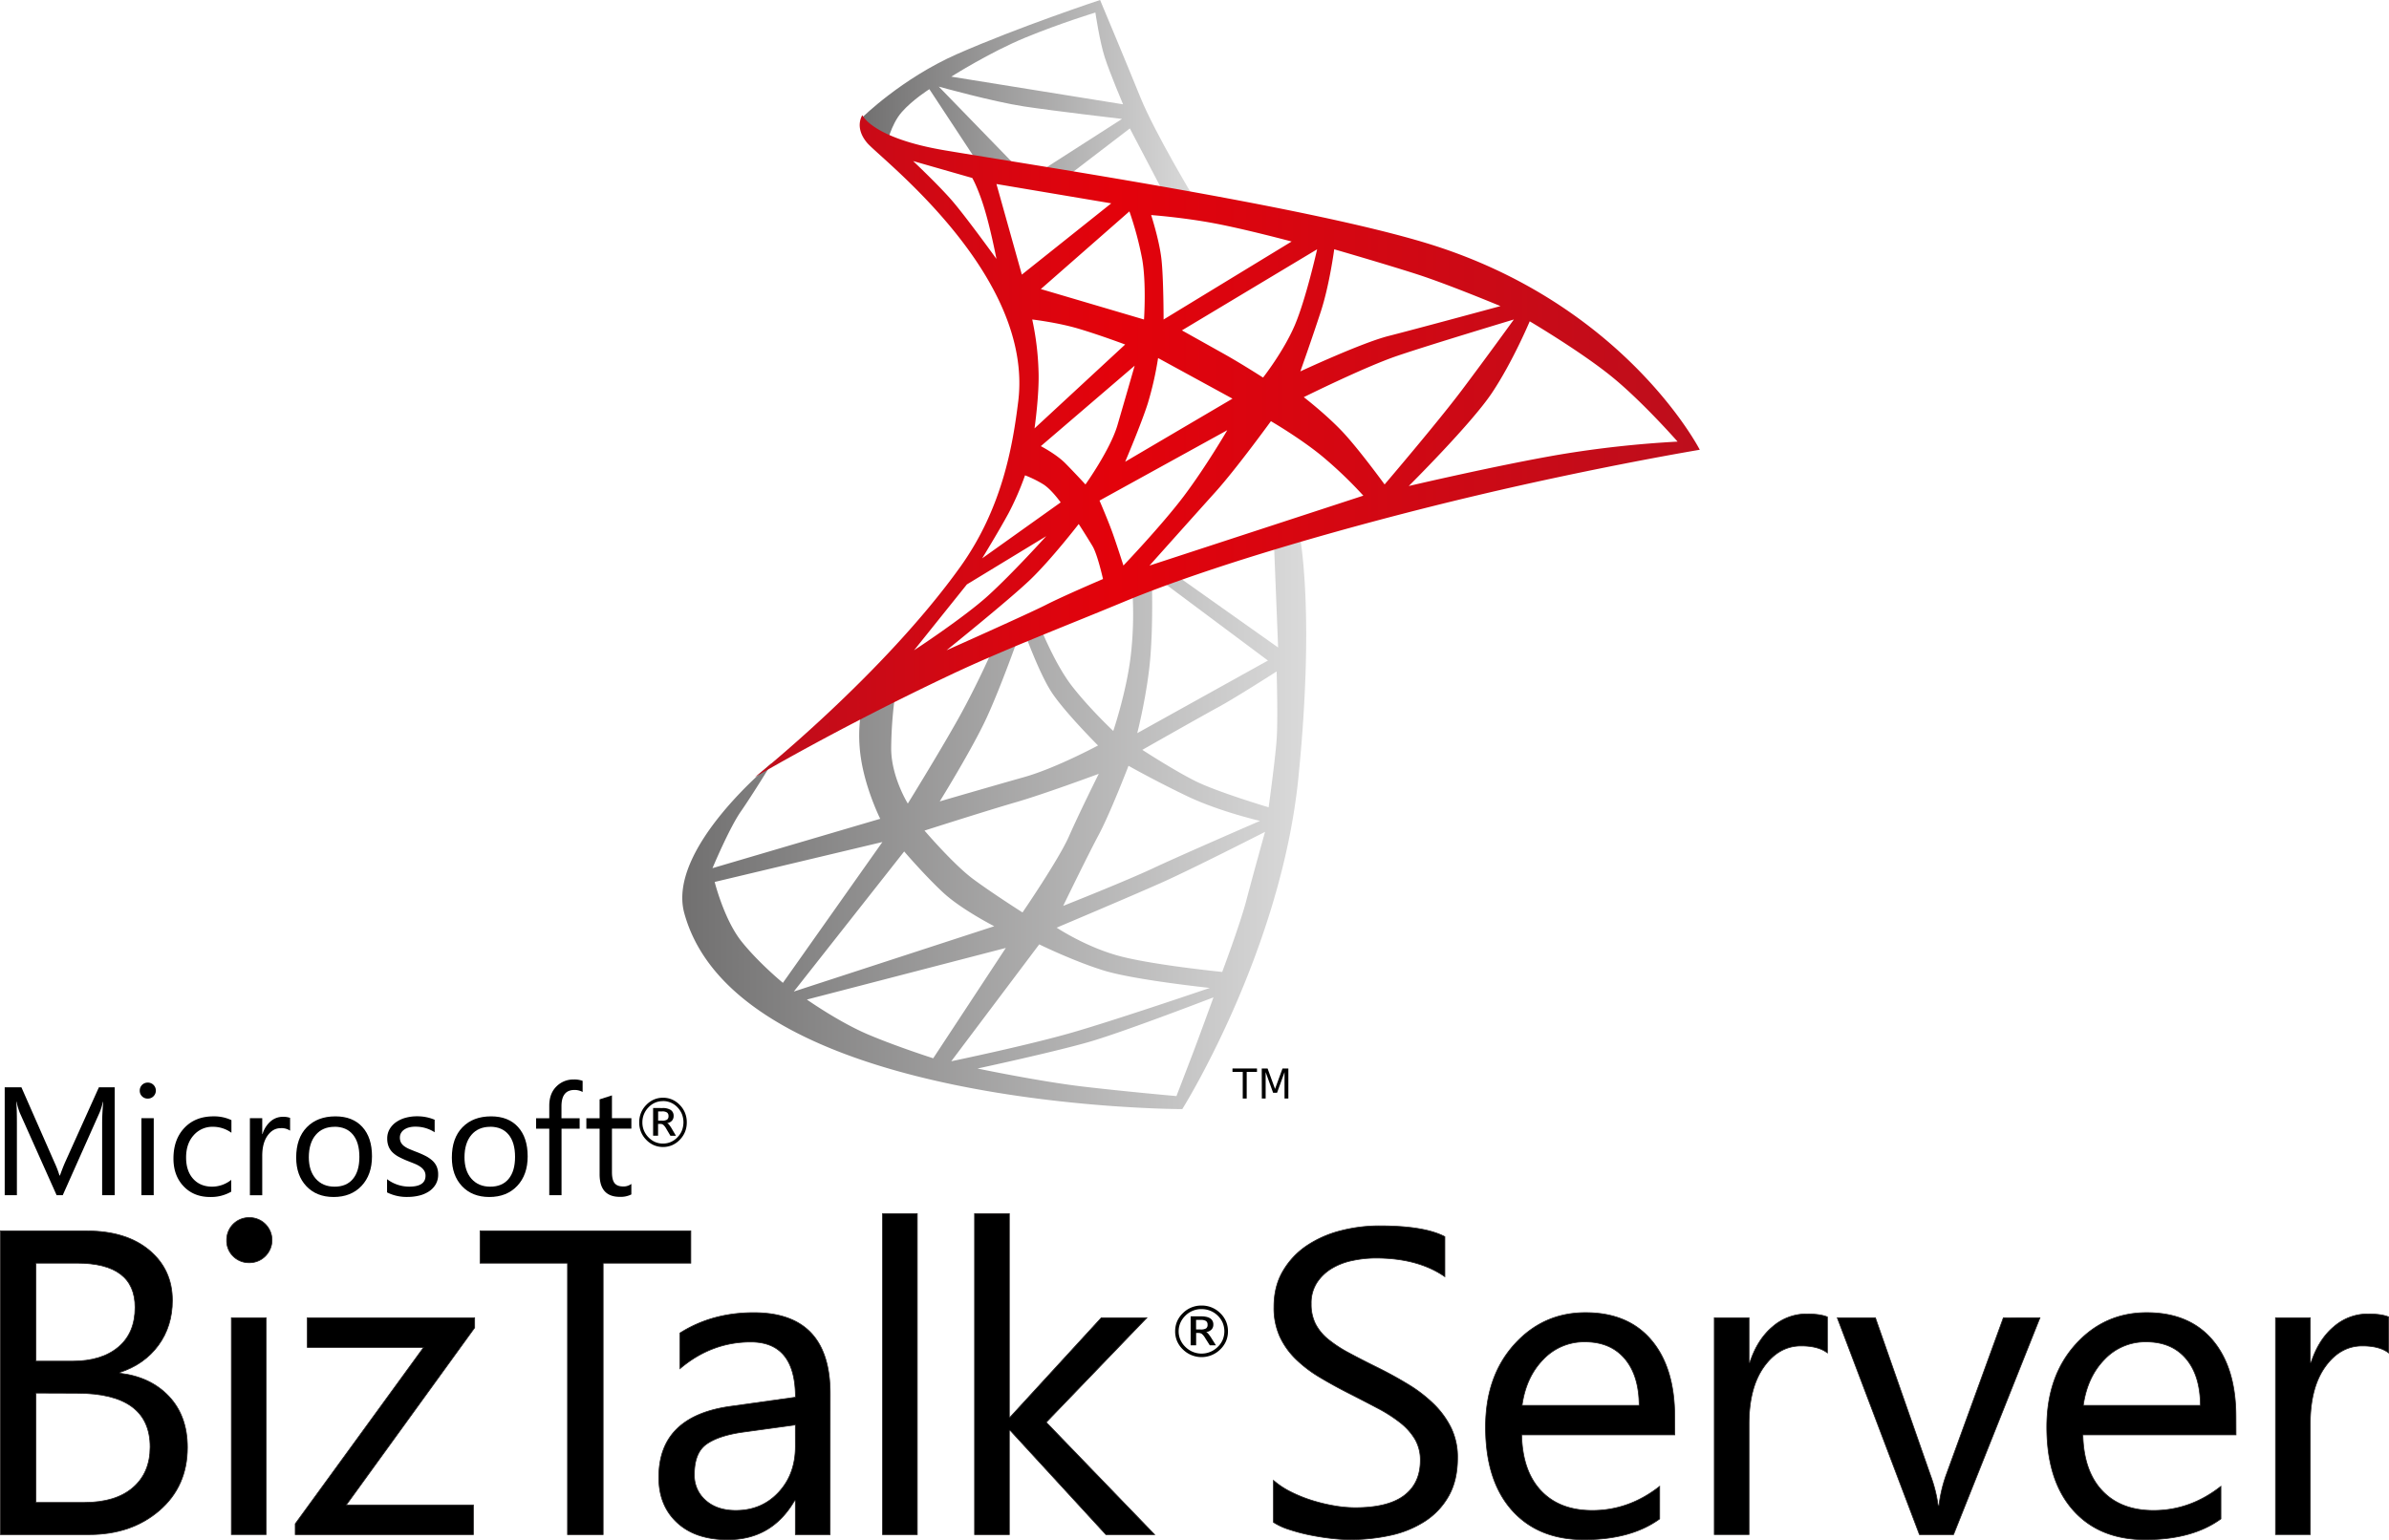 <svg id="Layer_1" data-name="Layer 1" xmlns="http://www.w3.org/2000/svg" xmlns:xlink="http://www.w3.org/1999/xlink" viewBox="0 0 1599.15 1031.16"><defs><linearGradient id="linear-gradient" x1="456.7" y1="548.22" x2="874.34" y2="548.22" gradientUnits="userSpaceOnUse"><stop offset="0" stop-color="#717070"/><stop offset="1" stop-color="#dadada"/></linearGradient><linearGradient id="linear-gradient-2" x1="577.25" y1="66.54" x2="799.61" y2="66.54" xlink:href="#linear-gradient"/><linearGradient id="linear-gradient-3" x1="505.26" y1="298.73" x2="1137.77" y2="298.73" gradientUnits="userSpaceOnUse"><stop offset="0" stop-color="#be0e1c"/><stop offset="0.38" stop-color="#e3020b"/><stop offset="0.99" stop-color="#be0e1c"/></linearGradient></defs><title>Artboard 3</title><path d="M443.8,735a15.23,15.23,0,0,1,6.09,1.22,16,16,0,0,1,5.17,3.65,16.26,16.26,0,0,1,3.5,5.33,16.81,16.81,0,0,1,1.16,6.33,16.59,16.59,0,0,1-1.16,6.28,16.36,16.36,0,0,1-3.5,5.33,15.94,15.94,0,0,1-5.17,3.64,15.81,15.81,0,0,1-12.18,0,15.94,15.94,0,0,1-5.17-3.64,16.36,16.36,0,0,1-3.5-5.33,16.59,16.59,0,0,1-1.16-6.28,16.81,16.81,0,0,1,1.16-6.33,16.26,16.26,0,0,1,3.5-5.33,16,16,0,0,1,5.17-3.65A15.23,15.23,0,0,1,443.8,735Zm0,2.29a13,13,0,0,0-5.24,1,13.58,13.58,0,0,0-4.45,3.13A14.17,14.17,0,0,0,430,751.48a14,14,0,0,0,1,5.39,14.34,14.34,0,0,0,3.05,4.62,13.76,13.76,0,0,0,4.45,3.14,12.85,12.85,0,0,0,5.24,1.06,13.07,13.07,0,0,0,5.28-1.06,13.8,13.8,0,0,0,4.46-3.14,14.18,14.18,0,0,0,3-4.58,15.28,15.28,0,0,0,0-10.9,14.42,14.42,0,0,0-3-4.59,13.62,13.62,0,0,0-4.46-3.13A13.24,13.24,0,0,0,443.8,737.24Zm-.44,4.62a9.84,9.84,0,0,1,5.68,1.33,4.59,4.59,0,0,1,1.87,4,4.52,4.52,0,0,1-1.13,3.15,5.45,5.45,0,0,1-3.19,1.62,3.29,3.29,0,0,1,1.24,1,20.25,20.25,0,0,1,1.71,2.48l2.93,5h-3.69L446,755.8a9.59,9.59,0,0,0-2.07-2.7,3.27,3.27,0,0,0-2-.57h-1.43v7.91h-3.32V741.86Zm-.15,2.29h-2.66v6.14h2.66a5.9,5.9,0,0,0,3.33-.69,2.73,2.73,0,0,0,.94-2.36,2.79,2.79,0,0,0-1-2.39A5.81,5.81,0,0,0,443.21,744.15Z" style="fill:#010200"/><path d="M495.88,543.38c-7.78,11.18-18.95,37.91-18.95,37.91L589.2,548.23s-9.23-18.46-12.64-38.87a100.42,100.42,0,0,1,.49-36.46l22.36-9.23a278.64,278.64,0,0,0-2.87,37.44c0,19,11.13,36.92,11.13,36.92s20.41-33,33.54-56.38,24.31-49.09,24.31-49.09l16.51-6.8s-12.15,34.51-21.87,55.41-31.11,55.41-31.11,55.41,35-10.21,56.38-16.23S735,499.15,735,499.15s-23.33-23.33-31.59-36.45-17.5-38.88-17.5-38.88l10.21-4.37s9.72,24.78,21.38,39.85,27.7,30.13,27.7,30.13,8.75-25.76,11.67-50.06a244,244,0,0,0,1-45.69L771,387.85s1,28.19-1,52.49-8.75,50.55-8.75,50.55l87.49-48.61-72.91-54.43,9.72-3.89,70,49.58-2.91-72.91,16.52-6.8s11.67,49.58,0,166.52-77.76,222.27-77.76,222.27-297.45,0-333.35-131.2c-11.83-43.2,58.69-100.57,58.69-100.57S503.66,532.2,495.88,543.38Zm.49,87c11.66,14.58,27.7,27.7,27.7,27.7l66.59-94.29L478.39,590.52S484.7,615.8,496.37,630.38Zm108.87-60.27-73.88,93.8,134.16-43.74s-21.89-11.18-34-22.36S605.24,570.11,605.24,570.11Zm-24.3,122.48c19.44,8.26,43.74,16,43.74,16l48.6-73.88L540.11,669.26S561.5,684.33,580.94,692.59Zm114.7-60.27-58.88,78.26s51.59-10.7,81.72-19.45,91.38-29.65,91.38-29.65-50.55-5.34-71-11.66S695.64,632.32,695.64,632.32Zm29.65,95.26c29.16,3.41,62.21,6.32,62.21,6.32s7.29-18.95,11.18-29.16,13.61-36.94,13.61-36.94-59.3,22.85-82.63,29.65-75.33,18-75.33,18S696.13,724.18,725.29,727.58Zm-73.88-139c13.13,9.72,33.05,22.36,33.05,22.36s24.3-35.48,31.11-51,19.92-41.81,19.92-41.81-36.45,13.53-55.4,19-61.24,19-61.24,19S638.29,578.86,651.41,588.58Zm104-75.82s-12.15,31.59-19.93,46.17-23.81,47.63-23.81,47.63S753.48,590,772,581.29s71.44-31.65,71.44-31.65-27.22-6.26-48.6-16.47S755.42,512.76,755.42,512.76Zm9.24-10.69s20.89,13.61,35.48,20.9,49.08,17.58,49.08,17.58,4.38-31.68,5.35-45.29,0-45.68,0-45.68-27.22,17.49-38.88,23.81S764.66,502.07,764.66,502.07ZM846.79,557s-48.6,24.79-69.26,34-70.23,30.13-70.23,30.13,20.42,13.61,43.75,19.45,67.07,10.2,67.07,10.2S830,619.2,834.33,602.67,846.79,557,846.79,557Z" style="fill:url(#linear-gradient)"/><path d="M577.25,78.58s26.33-26,63.32-42.34C681.83,18.07,736.37,0,736.37,0s17.12,40.84,26.91,65,36.33,68.14,36.33,68.14l-20.26-3.15-23.06-44L706.67,124l-18.24-4.19,62.62-40.18S706,74.38,685.36,71.24,628.4,58,628.4,58l57,58.7-27.61-2.79L622.11,59.71s-11.18,7-18.51,15.37-10.14,22-10.14,22Zm59.51-27.26,115,18.52S743,49.23,739.51,38.39s-6.28-30-6.28-30-23.07,7-46.83,16.77S636.76,51.32,636.76,51.32Z" style="fill:url(#linear-gradient-2)"/><path d="M642.76,379.61c28.08-39.21,35.14-81,38.82-110.81,10.52-84.93-92.2-162.57-101.1-173.09s-3.23-18.6-3.23-18.6,6.47,15.37,55.36,23.58C693.75,111,873.73,138.08,955,162.84c132.65,40.45,182.8,138.31,182.8,138.31s-67.22,11.17-149.36,30.6c-81,19.16-176.6,46.41-236.45,71.32-37.46,15.58-80.6,32.18-115.2,48.53-76.71,36.24-131.5,68.75-131.5,68.75S590.86,452.09,642.76,379.61ZM611.22,107.84s16.31,15.37,25.54,25.89S667,173.36,667,173.36s-4.46-23.54-9.71-38.82c-3.65-10.63-6.47-15.37-6.47-15.37ZM667,123.21l17,60.66,59.85-47.72Zm89,18.33-59.28,52,69.06,20.39s1.66-24.35-1.25-40.57A224.38,224.38,0,0,0,756,141.54Zm14.57,2.5s5.41,16.62,6.86,29.32,1.46,40.57,1.46,40.57l85.7-52.22s-31-8.31-52.21-12.27S770.58,144,770.58,144Zm111.08,22.88-90.49,54.29,27.88,15.6c12.27,6.87,26.42,16,26.42,16s13.73-17.47,21.22-35S881.66,166.92,881.66,166.92Zm11.45,0s-3.12,23.71-8.94,41.6-13.73,40.15-13.73,40.15,41-19.14,59.07-23.72,74.89-20,74.89-20-34.94-14.56-55.54-21.21S893.11,166.92,893.11,166.92Zm120.24,47s-56,16.85-78,24.33-62.61,27.67-62.61,27.67,15.4,11.86,26.42,23.71,27.67,34.74,27.67,34.74,35.16-41.18,51.59-63S1013.35,213.93,1013.35,213.93Zm10.62,1.24s-11.44,27.25-25.38,48.06S943,325.42,943,325.42s59.5-13.94,100.69-21a712.79,712.79,0,0,1,79.26-8.73s-23.51-26.84-44.31-43.69S1024,215.17,1024,215.17Zm-333-1.24a189.18,189.18,0,0,1,4.22,34.74c.57,15.4-2.68,38.17-2.68,38.17l60.66-56.16s-16.91-6.34-31.1-10.56S691,213.93,691,213.93Zm68.54,30.95-62.79,53.85S707,304.06,713,310.1s13.58,14.28,13.58,14.28,16.61-23.25,21.44-39.75S759.52,244.88,759.52,244.88Zm15.7-5.14a222.94,222.94,0,0,1-6.94,30.56c-4.53,14.13-15.1,38.89-15.1,38.89L825,266.92Zm46.29,48.32L736,335.17s5.73,13.28,8.75,21.74S752,378.65,752,378.65s25.67-26.88,40.46-46.5S821.51,288.06,821.51,288.06Zm29.2-6s-23,31.71-37.14,47.41-44.09,49.22-44.09,49.22l143.13-46.81a283.45,283.45,0,0,0-27.78-26.57C870,293.19,850.71,282,850.71,282Zm-175.44,61.3c-6.34,11.78-17.81,30.5-17.81,30.5L710,336.38s-6-8.46-11.48-12a73.8,73.8,0,0,0-12.38-6.12A191.12,191.12,0,0,1,675.27,343.32ZM700.33,359l-53.12,32.31-35.35,44.09s33.21-21.74,49.52-36.54S700.33,359,700.33,359Zm21.75-8.15s-18.42,23.86-32.62,37.44-55.86,47.11-55.86,47.11,55.56-24.77,66.73-30.5,38-17.21,38-17.21-3.62-16.31-7-22S722.08,350.87,722.08,350.87Z" style="fill:url(#linear-gradient-3)"/><path d="M825,715.42H841.4v2.29h-6.89v17.83h-2.64V717.71H825Z"/><path d="M844.58,715.42h3.91l5,13.69,5-13.69h3.91v20.12h-2.56V717.87l-5,13.8h-2.64l-5-13.8v17.67h-2.55Z"/><path d="M804.28,874.15a17.36,17.36,0,0,1,12.52,5.08,17.21,17.21,0,0,1,3.89,5.57,16.81,16.81,0,0,1,1.29,6.62,16.58,16.58,0,0,1-1.29,6.56,17.07,17.07,0,0,1-3.89,5.56,17.78,17.78,0,0,1-25,0,16.92,16.92,0,0,1-3.89-5.56,16.58,16.58,0,0,1-1.29-6.56,16.81,16.81,0,0,1,1.29-6.62,17.06,17.06,0,0,1,3.89-5.57,17.31,17.31,0,0,1,12.51-5.08Zm0,2.39a14.92,14.92,0,0,0-10.77,4.36,15,15,0,0,0-3.39,4.84,14.31,14.31,0,0,0-1.15,5.68,14,14,0,0,0,1.15,5.63,15,15,0,0,0,3.39,4.82,15.59,15.59,0,0,0,4.94,3.29,15.33,15.33,0,0,0,16.65-3.29,14.6,14.6,0,0,0,3.34-4.78,15,15,0,0,0,0-11.39,14.81,14.81,0,0,0-3.32-4.8,15.34,15.34,0,0,0-5-3.27A15.52,15.52,0,0,0,804.28,876.54Zm-.48,4.83q4.22,0,6.3,1.38a4.68,4.68,0,0,1,2.08,4.19,4.59,4.59,0,0,1-1.25,3.3,6.28,6.28,0,0,1-3.55,1.69,3.74,3.74,0,0,1,1.38,1.08,22.26,22.26,0,0,1,1.9,2.59l3.26,5.18h-4.1l-3.08-4.85a10.61,10.61,0,0,0-2.3-2.83,3.85,3.85,0,0,0-2.18-.59h-1.59v8.27H797V881.37Zm-.17,2.39h-3v6.41h3a6.83,6.83,0,0,0,3.69-.72,2.77,2.77,0,0,0,1-2.47,2.81,2.81,0,0,0-1.06-2.49A6.75,6.75,0,0,0,803.63,883.76Z" style="fill:#010200"/><path d="M.25,1027.51V824.19H58.1q26.37,0,41.82,12.91t15.46,33.6q0,17.29-9.36,30.06t-25.8,18.15v.56q20.55,2.41,32.89,15.53t12.33,34.1q0,26.08-18.71,42.25t-47.21,16.16ZM24.07,845.75v65.64H48.46q19.56,0,30.76-9.43t11.2-26.58q0-29.64-39-29.63Zm0,87V1006H56.4q21,0,32.54-9.92t11.55-27.23q0-36-49.06-36Z" style="stroke:#232020;stroke-width:0.499px"/><path d="M166.78,845.46a14.74,14.74,0,0,1-10.63-4.25,14.37,14.37,0,0,1-4.4-10.78,14.91,14.91,0,0,1,15-15.17,15,15,0,0,1,10.85,4.33,15.14,15.14,0,0,1,0,21.48A14.89,14.89,0,0,1,166.78,845.46Zm11.35,182H154.87V882.33h23.26Z" style="stroke:#232020;stroke-width:0.499px"/><path d="M317.72,889,231.8,1007.66h85.07v19.85H197.63v-7.23l85.92-118.1H205.71V882.33h112Z" style="stroke:#232020;stroke-width:0.499px"/><path d="M462.42,845.75h-58.7v181.76H379.9V845.75H321.34V824.19H462.42Z" style="stroke:#232020;stroke-width:0.499px"/><path d="M555.65,1027.51H532.4v-22.68h-.57q-15.17,26.08-44.66,26.08-21.69,0-34-11.48T441,989q0-40.69,47.92-47.36l43.53-6.1q0-37-29.92-37-26.24,0-47.35,17.86V892.53q21.4-13.6,49.34-13.61,51.18,0,51.18,54.16ZM532.4,954.07l-35,4.82q-16.17,2.26-24.39,8t-8.22,20.35a22.16,22.16,0,0,0,7.58,17.36q7.59,6.75,20.21,6.74,17.29,0,28.57-12.12t11.27-30.7Z" style="stroke:#232020;stroke-width:0.499px"/><path d="M614,1027.51H590.75V812.57H614Z" style="stroke:#232020;stroke-width:0.499px"/><path d="M772.88,1027.51H740.27l-64.08-69.76h-.57v69.76H652.37V812.57h23.25V948.82h.57l61-66.49h30.49l-67.35,70Z" style="stroke:#232020;stroke-width:0.499px"/><path d="M852.44,1019.29V991.22A54.46,54.46,0,0,0,864,998.87a93.09,93.09,0,0,0,14.17,5.74,113,113,0,0,0,15,3.62,83.5,83.5,0,0,0,13.9,1.28q22,0,32.82-8.16t10.85-23.46a27.55,27.55,0,0,0-3.62-14.32,40.48,40.48,0,0,0-10-11.13A98.18,98.18,0,0,0,922,942.8q-8.72-4.6-18.78-9.72-10.63-5.39-19.85-10.91a85.43,85.43,0,0,1-16-12.2,50.73,50.73,0,0,1-10.71-15.1,46.7,46.7,0,0,1-3.9-19.78q0-13.89,6.1-24.17a52.2,52.2,0,0,1,16-16.94,72.91,72.91,0,0,1,22.62-9.93,103.64,103.64,0,0,1,25.87-3.26q30.06,0,43.81,7.23v26.8q-18-12.48-46.22-12.48A76.37,76.37,0,0,0,905.33,844a44,44,0,0,0-13.9,5.32,30.67,30.67,0,0,0-9.92,9.5A25.16,25.16,0,0,0,877.68,873a29.28,29.28,0,0,0,2.9,13.47,33.08,33.08,0,0,0,8.58,10.35A85.19,85.19,0,0,0,903,905.86q8.14,4.39,18.78,9.64,10.92,5.4,20.7,11.35A94.9,94.9,0,0,1,959.63,940a58.85,58.85,0,0,1,11.7,16,45.11,45.11,0,0,1,4.32,20.14q0,15-5.88,25.45a48.46,48.46,0,0,1-15.88,16.94,69.47,69.47,0,0,1-23,9.43,126.11,126.11,0,0,1-27.51,2.9,114.54,114.54,0,0,1-11.91-.77q-7.09-.78-14.46-2.27a118.58,118.58,0,0,1-14-3.69A43.07,43.07,0,0,1,852.44,1019.29Z" style="stroke:#232020;stroke-width:0.499px"/><path d="M1121.06,960.73H1018.55q.56,24.25,13,37.43t34.31,13.19q24.54,0,45.09-16.16V1017q-19.14,13.9-50.62,13.89-30.76,0-48.34-19.77t-17.59-55.65q0-33.88,19.22-55.23t47.71-21.34q28.5,0,44.09,18.44t15.6,51.18ZM1097.24,941q-.15-20.13-9.71-31.33t-26.59-11.2A37.56,37.56,0,0,0,1033,910.26Q1021.52,922,1018.83,941Z" style="stroke:#232020;stroke-width:0.499px"/><path d="M1223.22,905.86q-6.09-4.68-17.58-4.68-14.88,0-24.88,14t-10,38.28v74h-23.25V882.33h23.25v29.91h.57q5-15.32,15.17-23.89a34.59,34.59,0,0,1,22.83-8.58c6,0,10.68.67,13.89,2Z" style="stroke:#232020;stroke-width:0.499px"/><path d="M1365.51,882.33l-57.85,145.18h-22.82l-55-145.18h25.52l36.87,105.48a94.57,94.57,0,0,1,5.1,20.28h.57a95.49,95.49,0,0,1,4.54-19.71l38.56-106Z" style="stroke:#232020;stroke-width:0.499px"/><path d="M1496.74,960.73H1394.23q.57,24.25,13,37.43t34.32,13.19q24.53,0,45.08-16.16V1017q-19.14,13.9-50.61,13.89-30.78,0-48.35-19.77t-17.58-55.65q0-33.88,19.21-55.23t47.71-21.34q28.5,0,44.09,18.44t15.6,51.18ZM1472.92,941q-.15-20.13-9.71-31.33t-26.59-11.2a37.56,37.56,0,0,0-27.93,11.77Q1397.22,922,1394.51,941Z" style="stroke:#232020;stroke-width:0.499px"/><path d="M1598.9,905.86q-6.09-4.68-17.58-4.68-14.88,0-24.88,14t-10,38.28v74h-23.25V882.33h23.25v29.91h.57q5-15.32,15.17-23.89a34.59,34.59,0,0,1,22.83-8.58q9.08,0,13.89,2Z" style="stroke:#232020;stroke-width:0.499px"/><path d="M76.78,800.26H68.37V751.81q0-5.74.71-14h-.2a44.92,44.92,0,0,1-2.17,7L42,800.26H37.9l-24.62-55.1a42.78,42.78,0,0,1-2.17-7.4h-.2q.4,4.34.4,14.15v48.35H3.15V728H14.33L36.49,778.4a66.12,66.12,0,0,1,3.33,8.66h.3q2.16-5.94,3.47-8.86L66.21,728H76.78Z"/><path d="M98.89,735.59a5.22,5.22,0,0,1-3.78-1.51,5.1,5.1,0,0,1-1.56-3.83,5.28,5.28,0,0,1,5.34-5.38,5.33,5.33,0,0,1,3.85,1.53,5.37,5.37,0,0,1,0,7.63A5.27,5.27,0,0,1,98.89,735.59Zm4,64.67H94.66V748.69h8.26Z"/><path d="M154.79,797.89a26.86,26.86,0,0,1-14.1,3.58q-11,0-17.8-7.18t-6.78-18.61q0-12.73,7.31-20.47t19.49-7.73a27.07,27.07,0,0,1,12,2.52v8.46a20.94,20.94,0,0,0-12.28-4,16.61,16.61,0,0,0-13,5.66q-5.07,5.67-5.06,14.89,0,9.06,4.75,14.3t12.77,5.24A20.69,20.69,0,0,0,154.79,790Z"/><path d="M194.18,757.05a10.11,10.11,0,0,0-6.25-1.67q-5.28,0-8.84,5T175.54,774v26.29h-8.26V748.69h8.26v10.62h.2a18.11,18.11,0,0,1,5.39-8.48,12.3,12.3,0,0,1,8.11-3.05,13.52,13.52,0,0,1,4.94.71Z"/><path d="M223.34,801.47q-11.44,0-18.26-7.23t-6.82-19.16q0-13,7.1-20.3t19.19-7.3q11.52,0,18,7.1T249,774.27q0,12.35-7,19.77T223.34,801.47Zm.6-47q-8,0-12.59,5.41t-4.63,14.93q0,9.18,4.68,14.46t12.54,5.29q8,0,12.31-5.19t4.31-14.76q0-9.66-4.31-14.9T223.94,754.43Z"/><path d="M259.09,798.39v-8.86a24.47,24.47,0,0,0,14.86,5q10.88,0,10.88-7.26a6.32,6.32,0,0,0-.93-3.5,9.35,9.35,0,0,0-2.52-2.54,19.46,19.46,0,0,0-3.73-2c-1.43-.59-3-1.2-4.61-1.84a57.91,57.91,0,0,1-6-2.74,18.39,18.39,0,0,1-4.34-3.12,11.62,11.62,0,0,1-2.61-4,13.87,13.87,0,0,1-.89-5.18,12.35,12.35,0,0,1,1.67-6.43,14.64,14.64,0,0,1,4.43-4.68,20.59,20.59,0,0,1,6.32-2.85,28.39,28.39,0,0,1,7.33-.95,29.63,29.63,0,0,1,12,2.31v8.37a23.31,23.31,0,0,0-13.09-3.73,15,15,0,0,0-4.18.53,10.39,10.39,0,0,0-3.2,1.48,6.92,6.92,0,0,0-2.07,2.29,6.14,6.14,0,0,0-.73,2.95,7.12,7.12,0,0,0,.73,3.37,7.42,7.42,0,0,0,2.15,2.42,16.14,16.14,0,0,0,3.42,1.92q2,.86,4.58,1.86a64.05,64.05,0,0,1,6.15,2.69,21.42,21.42,0,0,1,4.63,3.13,12.09,12.09,0,0,1,2.95,4,13.05,13.05,0,0,1,1,5.39,12.67,12.67,0,0,1-1.69,6.65,14.39,14.39,0,0,1-4.51,4.68,20.57,20.57,0,0,1-6.49,2.77,32.31,32.31,0,0,1-7.71.91A29.27,29.27,0,0,1,259.09,798.39Z"/><path d="M327.54,801.47q-11.44,0-18.26-7.23t-6.82-19.16q0-13,7.1-20.3t19.18-7.3q11.53,0,18,7.1t6.47,19.69q0,12.35-7,19.77T327.54,801.47Zm.6-47q-8,0-12.59,5.41t-4.63,14.93q0,9.18,4.68,14.46t12.54,5.29q8,0,12.31-5.19t4.31-14.76q0-9.66-4.31-14.9T328.14,754.43Z"/><path d="M390,731.16a11,11,0,0,0-5.49-1.36q-8.67,0-8.67,10.93v8H388v7H375.88v44.52h-8.21V755.74h-8.81v-7h8.81v-8.36q0-8.12,4.69-12.82A15.81,15.81,0,0,1,384,722.8a16.1,16.1,0,0,1,6,.91Z"/><path d="M422.62,799.75a15.88,15.88,0,0,1-7.71,1.62q-13.55,0-13.54-15.11V755.74H392.5v-7h8.87V736.1l8.26-2.67v15.26h13v7h-13V784.8c0,3.45.58,5.92,1.76,7.4s3.12,2.22,5.84,2.22a8.64,8.64,0,0,0,5.39-1.72Z"/></svg>